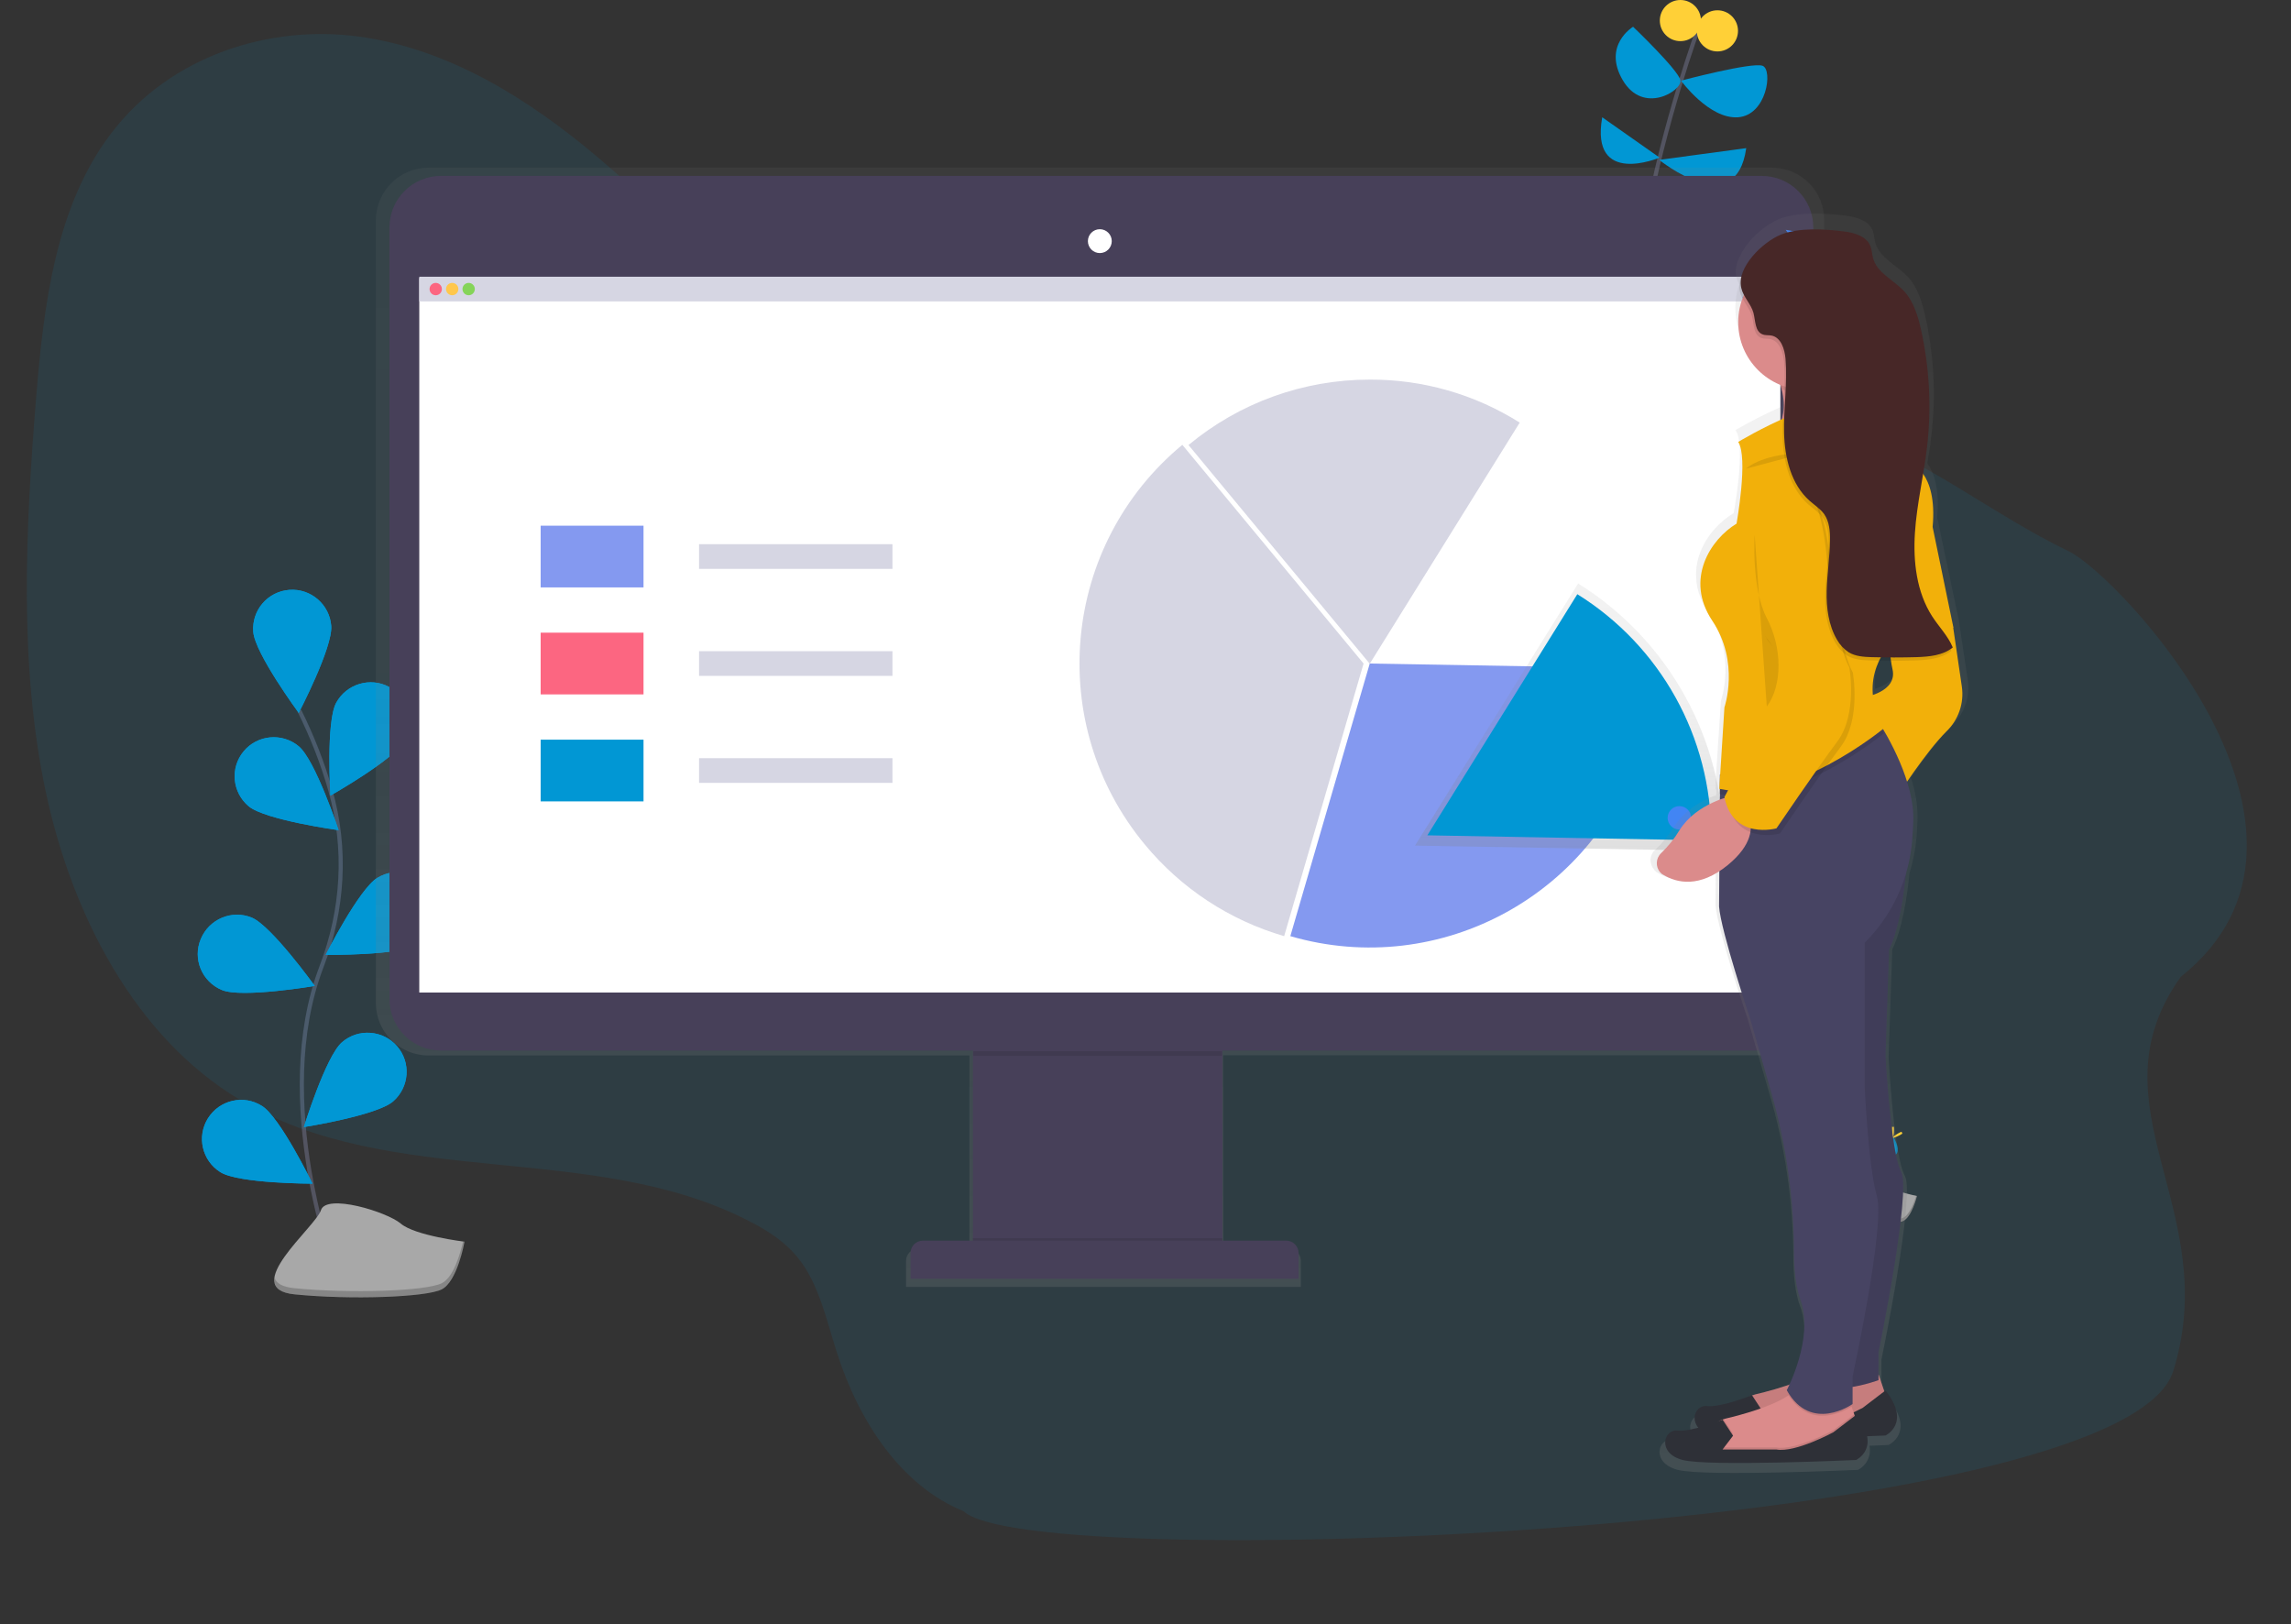 <?xml version="1.0" encoding="utf-8"?>
<!-- Generator: Adobe Illustrator 22.1.0, SVG Export Plug-In . SVG Version: 6.00 Build 0)  -->
<svg version="1.1" id="bc84ef63-1585-4f95-93d0-835fb734c22a"
	 xmlns="http://www.w3.org/2000/svg" xmlns:xlink="http://www.w3.org/1999/xlink" x="0px" y="0px" viewBox="0 0 1113.6 789.4"
	 style="enable-background:new 0 0 1113.6 789.4;" xml:space="preserve">
<rect x="0" y="0" width="1113.6" height="789.4" fill="#333333" stroke="none"/>
<style type="text/css">
	.st0{fill:none;stroke:#535461;stroke-width:2;stroke-miterlimit:10;}
	.st1{fill:#0197D4;}
	.st2{fill:#FFD037;}
	.st3{fill:#A8A8A8;}
	.st4{opacity:0.2;enable-background:new    ;}
	.st5{opacity:0.1;fill:#0197D4;enable-background:new    ;}
	.st6{fill:url(#SVGID_1_);}
	.st7{fill:#474059;}
	.st8{opacity:0.1;enable-background:new    ;}
	.st9{fill:#FFFFFF;}
	.st10{fill:#D6D6E3;}
	.st11{fill:#8499F0;}
	.st12{fill:#FC6681;}
	.st13{fill:#FFC74C;}
	.st14{fill:#85D459;}
	.st15{fill:url(#SVGID_2_);}
	.st16{fill:#4285F4;}
	.st17{fill:url(#SVGID_3_);}
	.st18{fill:#DB8B8B;}
	.st19{fill:#2E3037;}
	.st20{fill:#474463;}
	.st21{fill:#F2B00A;}
	.st22{fill:#472727;}
</style>
<title>segmentation</title>
<path class="st0" d="M716.3,276.1c0,0,74.5-117.1,83.5-167.1s26-96,26-96"/>
<path class="st1" d="M842.8,113l-47,4C795.8,117,820.8,160,842.8,113z"/>
<path class="st1" d="M760.8,87l37.2,29.8C798,116.8,749.8,136,760.8,87z"/>
<path class="st1" d="M848.8,72l-42.3,5.7C806.5,77.7,843.8,108,848.8,72z"/>
<path class="st1" d="M778.8,57l27.9,19.6C806.7,76.6,772.8,91,778.8,57z"/>
<path class="st1" d="M817.1,39.2c0,0,34.7-9.2,39.7-7.2s2,24-12,25S817.1,39.2,817.1,39.2z"/>
<path class="st1" d="M793.8,13c0,0,22,21,23,26s-18,17-28,0S793.8,13,793.8,13z"/>
<circle class="st2" cx="834.8" cy="15" r="10"/>
<circle class="st2" cx="816.8" cy="10" r="10"/>
<path class="st0" d="M163.1,618.6c0,0-31.8-83.5-6.8-148.8c10.5-27.4,12.4-57.3,4.3-85.6c-3.8-13.4-8.9-26.3-15.1-38.8"/>
<path class="st1" d="M161,304.2c0.8,10.5-15.8,42.3-15.8,42.3s-21.3-28.9-22.1-39.4c-0.8-10.5,7-19.6,17.5-20.4
	C151.1,285.9,160.2,293.8,161,304.2L161,304.2L161,304.2z"/>
<path class="st1" d="M196.9,359.8c-5,9.2-36.3,26.9-36.3,26.9s-2.2-35.9,2.8-45.1c5-9.2,16.6-12.7,25.8-7.7
	C198.5,339,201.9,350.6,196.9,359.8L196.9,359.8L196.9,359.8L196.9,359.8z"/>
<path class="st1" d="M203.2,459.1c-9,5.4-44.9,5-44.9,5s16.2-32.1,25.2-37.5c9-5.4,20.7-2.6,26.1,6.4
	C215.1,442,212.2,453.7,203.2,459.1L203.2,459.1z"/>
<path class="st1" d="M191.1,535.3c-7.9,6.9-43.4,12.5-43.4,12.5s10.6-34.3,18.5-41.2c7.9-6.9,20-6,26.8,1.9
	C199.9,516.4,199,528.4,191.1,535.3z"/>
<path class="st1" d="M120.9,391.9c8.1,6.7,43.7,11.6,43.7,11.6s-11.3-34.1-19.4-40.8c-8.1-6.7-20.1-5.6-26.8,2.5
	S112.9,385.2,120.9,391.9L120.9,391.9L120.9,391.9z"/>
<path class="st1" d="M107.9,481.2c9.7,4,45.1-2,45.1-2S132,450,122.4,446c-9.7-4-20.8,0.7-24.8,10.4
	C93.5,466.1,98.2,477.2,107.9,481.2L107.9,481.2z"/>
<path class="st1" d="M107.1,569.7c8.9,5.6,44.8,5.6,44.8,5.6s-15.7-32.3-24.6-37.8c-8.9-5.6-20.6-2.9-26.2,6
	C95.5,552.4,98.2,564.1,107.1,569.7L107.1,569.7L107.1,569.7L107.1,569.7z"/>
<path class="st1" d="M161,304.2c0.8,10.5-15.8,42.3-15.8,42.3s-21.3-28.9-22.1-39.4c-0.8-10.5,7-19.6,17.5-20.4
	C151.1,285.9,160.2,293.8,161,304.2L161,304.2L161,304.2z"/>
<path class="st1" d="M196.9,359.8c-5,9.2-36.3,26.9-36.3,26.9s-2.2-35.9,2.8-45.1c5-9.2,16.6-12.7,25.8-7.7
	C198.5,339,201.9,350.6,196.9,359.8L196.9,359.8L196.9,359.8L196.9,359.8z"/>
<path class="st1" d="M203.2,459.1c-9,5.4-44.9,5-44.9,5s16.2-32.1,25.2-37.5c9-5.4,20.7-2.6,26.1,6.4
	C215.1,442,212.2,453.7,203.2,459.1L203.2,459.1z"/>
<path class="st1" d="M191.1,535.3c-7.9,6.9-43.4,12.5-43.4,12.5s10.6-34.3,18.5-41.2c7.9-6.9,20-6,26.8,1.9
	C199.9,516.4,199,528.4,191.1,535.3z"/>
<path class="st1" d="M120.9,391.9c8.1,6.7,43.7,11.6,43.7,11.6s-11.3-34.1-19.4-40.8c-8.1-6.7-20.1-5.6-26.8,2.5
	S112.9,385.2,120.9,391.9L120.9,391.9L120.9,391.9z"/>
<path class="st1" d="M107.9,481.2c9.7,4,45.1-2,45.1-2S132,450,122.4,446c-9.7-4-20.8,0.7-24.8,10.4
	C93.5,466.1,98.2,477.2,107.9,481.2L107.9,481.2z"/>
<path class="st1" d="M107.1,569.7c8.9,5.6,44.8,5.6,44.8,5.6s-15.7-32.3-24.6-37.8c-8.9-5.6-20.6-2.9-26.2,6
	C95.5,552.4,98.2,564.1,107.1,569.7L107.1,569.7L107.1,569.7L107.1,569.7z"/>
<path class="st3" d="M225.8,603.5c0,0-24.1-2.9-31-8.8c-6.9-5.8-36.2-14.7-38.8-6.5c-2.6,8.2-40.1,38.2-12.8,40.9s63.9,1.4,71.5-2.4
	C222.4,622.9,225.8,603.5,225.8,603.5z"/>
<path class="st4" d="M143.1,626.1c27.3,2.7,63.9,1.4,71.6-2.4c5.9-2.9,9.1-14.8,10.4-20.3l0.8,0.1c0,0-3.3,19.4-11,23.2
	c-7.7,3.8-44.2,5-71.6,2.4c-7.9-0.8-10.4-3.8-9.8-8C134.3,623.7,137.2,625.5,143.1,626.1z"/>
<path class="st5" d="M1060,474.8c-45,63.1,20.8,112.7-3.6,191.5S501,766,468.4,734.5c-30.4-12.3-50.9-43.6-61.6-77.1
	c-5.2-16.2-8.8-33.7-19.2-46.4c-6.2-7.5-14.3-12.8-22.7-17.1c-76.4-40-174.6-15-248.7-59.6c-50-30.1-81.1-88.6-94.1-150.1
	c-12.9-61.5-9.7-126.4-4.6-190.2c3.7-45.3,9.4-93.8,36.7-129.4C83,26.8,131.4,11.9,174.6,17.8c43.2,5.9,81.9,29.9,115.8,58.5
	c42.4,35.8,81.4,80.6,134.1,94.2c35.9,9.2,74.1,2.7,111.4-0.2c62.4-4.8,124.6,0.7,186.4,7c59.2,6,118.7,12.7,174.8,32.4
	c39.7,13.9,71.1,40.2,108.4,58.2C1029.8,279.6,1148,404.8,1060,474.8z"/>
<linearGradient id="SVGID_1_" gradientUnits="userSpaceOnUse" x1="-1835.745" y1="-430.144" x2="-1835.745" y2="-974.145" gradientTransform="matrix(1 0 0 1 2370.545 1055.615)">
	<stop  offset="0" style="stop-color:#808080;stop-opacity:0.25"/>
	<stop  offset="0.54" style="stop-color:#808080;stop-opacity:0.12"/>
	<stop  offset="1" style="stop-color:#808080;stop-opacity:0.1"/>
</linearGradient>
<path class="st6" d="M861.3,81.5H208.3c-14.1,0-25.5,11.4-25.6,25.5v380.5c0,14.1,11.5,25.5,25.6,25.5h262.9v93.8h-24.7
	c-3.4,0-6.1,2.7-6.1,6.1v12.6h191.9v-12.7c0-3.4-2.7-6.1-6.1-6.1h-31.6v-93.8h266.6c14.1,0,25.5-11.4,25.5-25.5V107
	C886.8,92.9,875.3,81.5,861.3,81.5z"/>
<rect x="472.9" y="495.2" class="st7" width="121.3" height="117"/>
<rect x="472.9" y="601.8" class="st8" width="121.3" height="10.4"/>
<path class="st7" d="M448.6,603h176.6c3.3,0,6,2.7,6,6v12.5l0,0H442.6l0,0V609C442.6,605.7,445.2,603,448.6,603z"/>
<path class="st7" d="M214.4,85.5h641.9c13.9,0,25.1,11.2,25.1,25.1v374.9c0,13.9-11.2,25.1-25.1,25.1H214.4
	c-13.9,0-25.1-11.2-25.1-25.1V110.6C189.3,96.7,200.5,85.5,214.4,85.5z"/>
<rect x="203.8" y="135.1" class="st9" width="661.6" height="347.3"/>
<ellipse class="st9" cx="534.6" cy="117.2" rx="5.8" ry="5.8"/>
<rect x="473.1" y="510.9" class="st8" width="120.9" height="2.3"/>
<path class="st10" d="M574.7,216.2c-58.7,48.6-66.9,135.6-18.2,194.3c17.6,21.3,41.2,36.8,67.7,44.5l38.6-132.5L574.7,216.2z"/>
<path class="st10" d="M665.8,184.5c-32.2,0-63.3,11.2-88.1,31.8l88.1,106.3l72.9-117.2C716.8,191.6,691.6,184.4,665.8,184.5z"/>
<path class="st11" d="M665.8,322.5L627.2,455c73.2,21.3,149.8-20.9,171.1-94.1c3.4-11.7,5.2-23.8,5.5-36L665.8,322.5z"/>
<rect x="262.8" y="255.5" class="st11" width="50" height="30"/>
<rect x="262.8" y="307.5" class="st12" width="50" height="30"/>
<rect x="262.8" y="359.5" class="st1" width="50" height="30"/>
<rect x="339.8" y="264.5" class="st10" width="94" height="12"/>
<rect x="339.8" y="316.5" class="st10" width="94" height="12"/>
<rect x="339.8" y="368.5" class="st10" width="94" height="12"/>
<rect x="203.8" y="134.5" class="st10" width="662" height="12"/>
<circle class="st12" cx="211.8" cy="140.5" r="3"/>
<circle class="st13" cx="219.8" cy="140.5" r="3"/>
<circle class="st14" cx="227.8" cy="140.5" r="3"/>
<path class="st1" d="M911.7,541c0,0,4.8,6.2-2.2,15.7s-12.7,17.4-10.4,23.3c0,0,10.5-17.5,19.1-17.7
	C926.8,562,921.2,551.5,911.7,541z"/>
<path class="st8" d="M911.7,541c0.4,0.6,0.8,1.3,1,2c8.4,9.8,12.8,19,4.8,19.2c-7.5,0.2-16.5,13.6-18.6,17c0.1,0.3,0.2,0.5,0.3,0.8
	c0,0,10.5-17.5,19.1-17.7S921.2,551.5,911.7,541z"/>
<path class="st2" d="M920.6,549c0,2.2-0.3,4-0.5,4s-0.5-1.8-0.5-4s0.3-1.2,0.6-1.2S920.6,546.8,920.6,549z"/>
<path class="st2" d="M923.7,551.6c-1.9,1-3.6,1.7-3.8,1.4c-0.1-0.3,1.3-1.3,3.2-2.4c1.9-1,1.2-0.3,1.3,0S925.6,550.5,923.7,551.6z"
	/>
<path class="st1" d="M886.5,541c0,0-4.8,6.2,2.2,15.7c7,9.4,12.7,17.4,10.4,23.3c0,0-10.5-17.5-19.1-17.7S877.1,551.5,886.5,541z"/>
<path class="st8" d="M886.5,541c-0.4,0.6-0.8,1.3-1,2c-8.4,9.8-12.8,19-4.8,19.2c7.5,0.2,16.5,13.6,18.6,17
	c-0.1,0.3-0.2,0.5-0.3,0.8c0,0-10.5-17.5-19.1-17.7C871.5,562,877.1,551.5,886.5,541z"/>
<path class="st2" d="M877.7,549c0,2.2,0.3,4,0.5,4s0.5-1.8,0.5-4s-0.3-1.2-0.6-1.2C877.8,547.8,877.7,546.8,877.7,549z"/>
<path class="st2" d="M874.6,551.6c1.9,1,3.6,1.7,3.8,1.4s-1.3-1.3-3.2-2.4c-1.9-1-1.2-0.3-1.3,0S872.7,550.5,874.6,551.6z"/>
<path class="st3" d="M931.8,581.3c0,0-13.1-2.6-16.6-6.1s-19.3-9.6-21-5.3c-1.8,4.4-23.6,19.3-8.8,21.9c14.9,2.6,35,3.5,39.4,1.8
	S931.8,581.3,931.8,581.3z"/>
<path class="st4" d="M885.4,590.2c14.9,2.6,35,3.5,39.4,1.8c3.3-1.3,5.7-7.7,6.6-10.7l0.4,0.1c0,0-2.6,10.5-7,12.3
	s-24.5,0.9-39.4-1.8c-4.3-0.8-5.5-2.5-5.1-4.8C880.7,588.5,882.2,589.7,885.4,590.2z"/>
<linearGradient id="SVGID_2_" gradientUnits="userSpaceOnUse" x1="-1607.745" y1="-641.995" x2="-1607.745" y2="-771.995" gradientTransform="matrix(1 0 0 1 2370.545 1055.615)">
	<stop  offset="0" style="stop-color:#808080;stop-opacity:0.25"/>
	<stop  offset="0.54" style="stop-color:#808080;stop-opacity:0.12"/>
	<stop  offset="1" style="stop-color:#808080;stop-opacity:0.1"/>
</linearGradient>
<path class="st15" d="M837.8,411c0-51.8-26.7-100-70.7-127.4L687.8,411l150,2.6C837.8,412.8,837.8,411.9,837.8,411z"/>
<path class="st1" d="M831.8,406c0-47.7-24.6-92-65.1-117.2L693.8,406l138,2.5C831.8,407.6,831.8,406.8,831.8,406z"/>
<path class="st16" d="M890.7,154.1l-43.7-9.9C847,144.2,857.3,190.3,890.7,154.1z"/>
<path class="st16" d="M907.9,118.7l-39.9-7C867.9,111.7,893,149.8,907.9,118.7z"/>
<circle class="st16" cx="816.3" cy="397.5" r="5.7"/>
<linearGradient id="SVGID_3_" gradientUnits="userSpaceOnUse" x1="-58.658" y1="-343.737" x2="-58.658" y2="-955.611" gradientTransform="matrix(-1 0 0 1 820.885 1059.557)">
	<stop  offset="0" style="stop-color:#808080;stop-opacity:0.25"/>
	<stop  offset="0.54" style="stop-color:#808080;stop-opacity:0.12"/>
	<stop  offset="1" style="stop-color:#808080;stop-opacity:0.1"/>
</linearGradient>
<path class="st17" d="M805.7,424.2c6.3,3.7,16,6.1,28.3-1.8l-0.1,17.6c0.9,12,15.8,55.9,15.8,55.9l10.5,36.1
	c7.5,25.5,11.4,51.9,11.5,78.5c0,8.8,0.8,17.9,3.4,24.7c5.6,15.1-2.2,34.6-5.6,41.8c-5.7,1.9-11.5,3.6-17.3,4.9
	c-0.5,0.1-1,0.3-1.5,0.5l-0.1-0.1c0,0-15.8,6.3-22.8,5.4c-5.2-0.6-8.5,5.9-4.4,10.7c-3.9,1-7.8,1.7-10.5,1.4
	c-7-0.9-10.5,11.2,2.6,14.6c13.1,3.4,87.6,0,87.6,0c4.3-2.2,6.6-7,5.6-11.7c5.7-0.2,9.3-0.4,9.3-0.4s13.1-6,0-22.4l-0.7,0.5
	l-2.8-8.3V661c0,0,16.6-80,11.4-89.5c-5.3-9.5-7.9-57.6-7.9-57.6l1.8-52.5c4.8-9.8,7.2-25.2,8.4-37.2c1.8-5.7,2.9-11.6,3.4-17.6
	c0.2-2.8,0.4-5.8,0.5-8.9c0-6.7-1.1-13.4-3.3-19.8c5-7.2,13.1-18.3,19.8-24.9c10.5-10.3,7.9-22.4,7.9-22.4l-4.4-29.3l-10.5-49.9
	c1.3-13.8-1.6-21.8-4.8-26.3c0.8-4.5,1.5-8.9,2-13.4c2.3-19.5,1.3-39.3-3.1-58.5c-1.5-6.7-3.6-13.6-8.3-18.6
	c-5.3-5.7-13.9-9.2-15.9-16.8c-0.5-1.9-0.5-3.9-1.2-5.7c-1.9-4.9-8-6.7-13.3-7.3c-9.5-1.2-23.2-2-32.3,1.7
	c-6.4,2.6-15.1,9.8-18.6,17.4c-2,3.5-2.9,7.2-2.1,10.7c0.3,1.3,0.8,2.5,1.5,3.7c-1.4,3.7-2,7.6-2,11.5c0.1,13.8,8.6,26.1,21.4,31.1
	c0.2,0.7,0.4,1.3,0.6,1.9c0.4,1.5,0.7,3.1,0.9,4.7c-0.2,3-0.4,6.1-0.5,9.1c-0.1,0.4-0.2,0.8-0.3,1.2c-7.5,3.3-14.9,7.1-22,11.2
	c5.3,7.7-0.9,40.4-0.9,40.4c-13.1,7.7-26.3,27.5-12.3,48.2s6.1,43,6.1,43l-2.2,33.6l0,0v0.1l-0.4,6.7h0.2l-0.2,2.6l0.4,0.1v2.7
	c-6.2,2.3-15.1,6.8-20.5,15.3c-2.5,4.1-5.6,7.9-9.2,11.3c-2.8,2.4-3.1,6.7-0.7,9.5C804.4,423.3,805,423.8,805.7,424.2z M911.4,334.8
	c-0.5-5.8,0.5-11.7,3.1-16.9c2.1,0,4.1,0.1,6.2,0.1c0.2,1.5,0.5,2.8,0.8,4.1C923.3,329.6,916.2,333.3,911.4,334.8L911.4,334.8z"/>
<path class="st18" d="M913.2,668.2l3.4,10.1l-11,11l-36.2,8.4l-26.1-2.5l1.7-9.3l0,0c1-4.1,4.2-7.2,8.3-8.2
	c10.7-2.5,31.2-8.3,35.5-16.3L913.2,668.2z"/>
<path class="st8" d="M913.2,668.2l3.4,10.1l-11,11l-36.2,8.4l-26.1-2.5l1.7-9.3l0,0c1-4.1,4.2-7.2,8.3-8.2
	c10.7-2.5,31.2-8.3,35.5-16.3L913.2,668.2z"/>
<path class="st19" d="M851.6,692.6l5.1-6.7l-5.1-7.8c0,0-15.2,6.1-21.9,5.3c-6.7-0.8-10.1,11,2.5,14.3c12.6,3.3,84.3,0,84.3,0
	s12.6-5.9,0-21.9l-11,8.4c0,0-18.5,10.1-27.8,8.4L851.6,692.6z"/>
<path class="st18" d="M828.9,707l26.1,2.5l36.2-8.4l11-11l-0.9-2.7l-1.3-3.8l-1.3-3.7l-24.4-6.7c-1.2,2-3,3.8-5,5
	c-7.9,5.4-22.2,9.3-30.6,11.3c-0.3,0.1-0.7,0.2-1,0.3c-3.6,1.2-6.3,4.2-7.3,7.9L828.9,707z"/>
<path class="st8" d="M828.9,707l26.1,2.5l36.2-8.4l11-11l-0.9-2.7l-10.1,7.7c0,0-18.5,10.1-27.8,8.4h-26.2l5.1-6.7l-4.5-7
	c-3.6,1.2-6.3,4.2-7.3,7.9L828.9,707z"/>
<path class="st19" d="M837.3,704.5l5.1-6.7l-5.1-7.8c0,0-15.2,6.1-21.9,5.3c-6.7-0.8-10.1,11,2.5,14.3s84.3,0,84.3,0
	s12.6-5.9,0-21.9l-11,8.4c0,0-18.5,10.1-27.8,8.4L837.3,704.5z"/>
<path class="st18" d="M858.4,215.6c0,0,40.5,4.2,34.6-12.6c-1.7-4.8-2.1-9.9-1.3-14.9c1-6.2,3.5-12,7.1-17.1l-37.9,5.9
	c2.3,3.8,4,7.9,5.1,12.2C870.6,206.9,858.4,215.6,858.4,215.6z"/>
<path class="st20" d="M927.5,407.8c0,0-0.8,36.2-9.3,53.9l-1.7,51.4c0,0,2.5,47.2,7.6,56.5c5.1,9.3-11,87.7-11,87.7v13.5
	c0,0-27,10.1-34.6-1.7l7.6-100.3l-3.4-139.1L927.5,407.8z"/>
<path class="st8" d="M927.5,407.8c0,0-0.8,36.2-9.3,53.9l-1.7,51.4c0,0,2.5,47.2,7.6,56.5c5.1,9.3-11,87.7-11,87.7v13.5
	c0,0-27,10.1-34.6-1.7l7.6-100.3l-3.4-139.1L927.5,407.8z"/>
<path class="st21" d="M944.3,291.5l5.1,13.5l4.2,28.7c1.2,8.1-1.7,16.3-7.6,21.9c-10.1,10.1-23.6,31.2-23.6,31.2l-16-48
	c0,0,16-2.5,13.5-13.5c-2.5-11-1.7-31.3-1.7-31.3L944.3,291.5z"/>
<path class="st8" d="M869.4,678.2c10.8,17,27.6,7.4,30.6,5.4l-1.2-3.7l-24.4-6.7C873.2,675.3,871.5,677,869.4,678.2z"/>
<path class="st20" d="M835.6,440.6c0.8,11.8,15.2,54.8,15.2,54.8l10.1,35.4c7.2,25,11,50.9,11.1,76.9c0,8.6,0.8,17.5,3.2,24.2
	c6.7,18.5-6.7,43.8-6.7,43.8c11.8,21.1,32,6.7,32,6.7V669c0,0,16-73.3,11.8-87.7c-4.2-14.3-5.9-53.1-5.9-53.1v-70
	c13.5-13.5,21.7-31.3,23.1-50.3c0.2-2.8,0.4-5.7,0.5-8.7c0.7-19-12.3-41.3-17.4-49.3c-1.2-1.9-2-3-2-3l-74.4,29.5l-0.2,0.1v2.9v6.4
	L835.6,440.6z"/>
<path class="st8" d="M860.9,176.9c2.3,3.8,4,7.9,5.1,12.2c8.3,3.2,17.6,2.8,25.6-0.9c1.1-6.2,3.5-12,7.1-17.1L860.9,176.9z"/>
<circle class="st18" cx="877.8" cy="156.6" r="32.9"/>
<path class="st8" d="M835.6,385.9l0.4,0.1c35.3,7.3,79.7-29.6,79.7-29.6c-1.2-2-2.2-4.1-3.1-6.3c-1.2-1.9-2-3-2-3l-74.4,29.5
	l-0.2,2.9L835.6,385.9z"/>
<path class="st21" d="M844.9,214.8c0,0,47.2-28.7,62.4-16.9l21.1,27c0,0,13.5,4.2,11,31.2l10.1,48.9l-30.3,7.6
	c0,0-17.7,16.9-3.4,41.3c0,0-44.7,37.1-80.1,29.5l2.5-39.6c0,0,7.6-21.9-5.9-42.1c-13.5-20.2-0.8-39.6,11.8-47.2
	C844.1,254.4,849.9,222.4,844.9,214.8z"/>
<path class="st18" d="M842.4,386.7c0,0-17.7,3.4-26.1,16.9c-2.4,4-5.4,7.7-8.8,11c-2.7,2.5-2.9,6.7-0.5,9.4c0.4,0.5,0.9,0.9,1.5,1.2
	c6.7,4,17.6,6.5,31.4-4.8C863.4,401,842.4,386.7,842.4,386.7z"/>
<path class="st8" d="M868.5,230.8c0,0,16.9-1.7,21.1,42.1s11,53.9,11,53.9s4.2,22.8-5.9,36.2c-10.1,13.5-29.5,42.1-29.5,42.1
	s-21.1,5.9-25.3-15.2l26.1-48.9c0,0,4.2-16.9-5.9-28.7C850,300.7,842.4,222.4,868.5,230.8z"/>
<path class="st21" d="M866.8,228.3c0,0,16.9-1.7,21.1,42.1c4.2,43.8,11,53.9,11,53.9s4.2,22.8-5.9,36.2
	c-10.1,13.5-29.5,42.1-29.5,42.1s-21.1,5.9-25.3-15.2l26.1-48.9c0,0,4.2-16.9-5.9-28.7C848.3,298.2,840.7,219.8,866.8,228.3z"/>
<path class="st8" d="M852.9,259.9c0,0-1.7,26.1,5.9,40.5c7.6,14.4,7.6,32.9,0,43"/>
<path class="st8" d="M848.7,227.8c0,0,6.7-6.7,26.1-7.6c19.4-0.9,27.8-6.7,27.8-6.7"/>
<path class="st8" d="M895.6,114.1c5.1,0.6,11,2.4,12.8,7.2c0.7,1.8,0.7,3.7,1.2,5.6c1.9,7.4,10.2,10.8,15.3,16.4
	c4.5,5,6.5,11.7,8,18.2c4.2,18.8,5.2,38.1,3,57.3c-1.6,14-5,27.7-5.9,41.8c-0.9,14,0.8,28.8,8.5,40.6c3.3,5.1,7.7,9.5,10,15.1
	c-4.8,3.9-11.5,4.5-17.7,4.7c-7.2,0.2-14.5,0.2-21.8,0c-3.8-0.1-7.8-0.4-11-2.3c-2.4-1.6-4.4-3.7-5.8-6.2c-4.2-7-5.2-15.5-5-23.7
	c0.2-8.2,1.5-16.3,1.6-24.4c0.1-4.5-0.3-9.2-2.8-12.8c-1.8-2.6-4.7-4.4-7.1-6.5c-9-8-12.1-20.8-12.4-32.9
	c-0.3-12.1,1.7-24.1,0.7-36.1c-0.4-4.7-2.2-10.4-6.8-11.3c-1.5-0.3-3,0-4.4-0.6c-3.7-1.4-3.4-6.7-4.4-10.5c-1.2-4.3-4.9-7.6-5.9-12
	c-2.4-10.2,10.6-22.4,19.1-25.9C873.3,112.2,886.4,113,895.6,114.1z"/>
<path class="st22" d="M896.4,112.5c5.1,0.6,11,2.4,12.8,7.2c0.7,1.8,0.7,3.7,1.2,5.6c1.9,7.4,10.2,10.8,15.3,16.4
	c4.5,5,6.5,11.7,8,18.2c4.2,18.8,5.2,38.1,3,57.3c-1.6,14-5,27.7-5.9,41.8c-0.9,14,0.8,28.8,8.4,40.6c3.3,5.1,7.7,9.5,10,15.1
	c-4.8,3.9-11.5,4.5-17.7,4.7c-7.2,0.2-14.5,0.2-21.8,0c-3.8-0.1-7.8-0.4-11-2.3c-2.4-1.6-4.4-3.7-5.8-6.2c-4.1-7-5.2-15.5-5-23.7
	c0.2-8.2,1.5-16.3,1.6-24.5c0.1-4.5-0.3-9.2-2.8-12.8c-1.9-2.6-4.7-4.4-7.1-6.5c-9-8-12.1-20.8-12.4-32.9
	c-0.3-12.1,1.7-24.1,0.7-36.1c-0.4-4.7-2.2-10.4-6.8-11.3c-1.5-0.3-3,0-4.4-0.6c-3.7-1.4-3.4-6.7-4.4-10.5c-1.2-4.3-4.9-7.6-5.9-12
	c-2.4-10.2,10.6-22.4,19.1-25.9C874.1,110.5,887.3,111.3,896.4,112.5z"/>
</svg>
